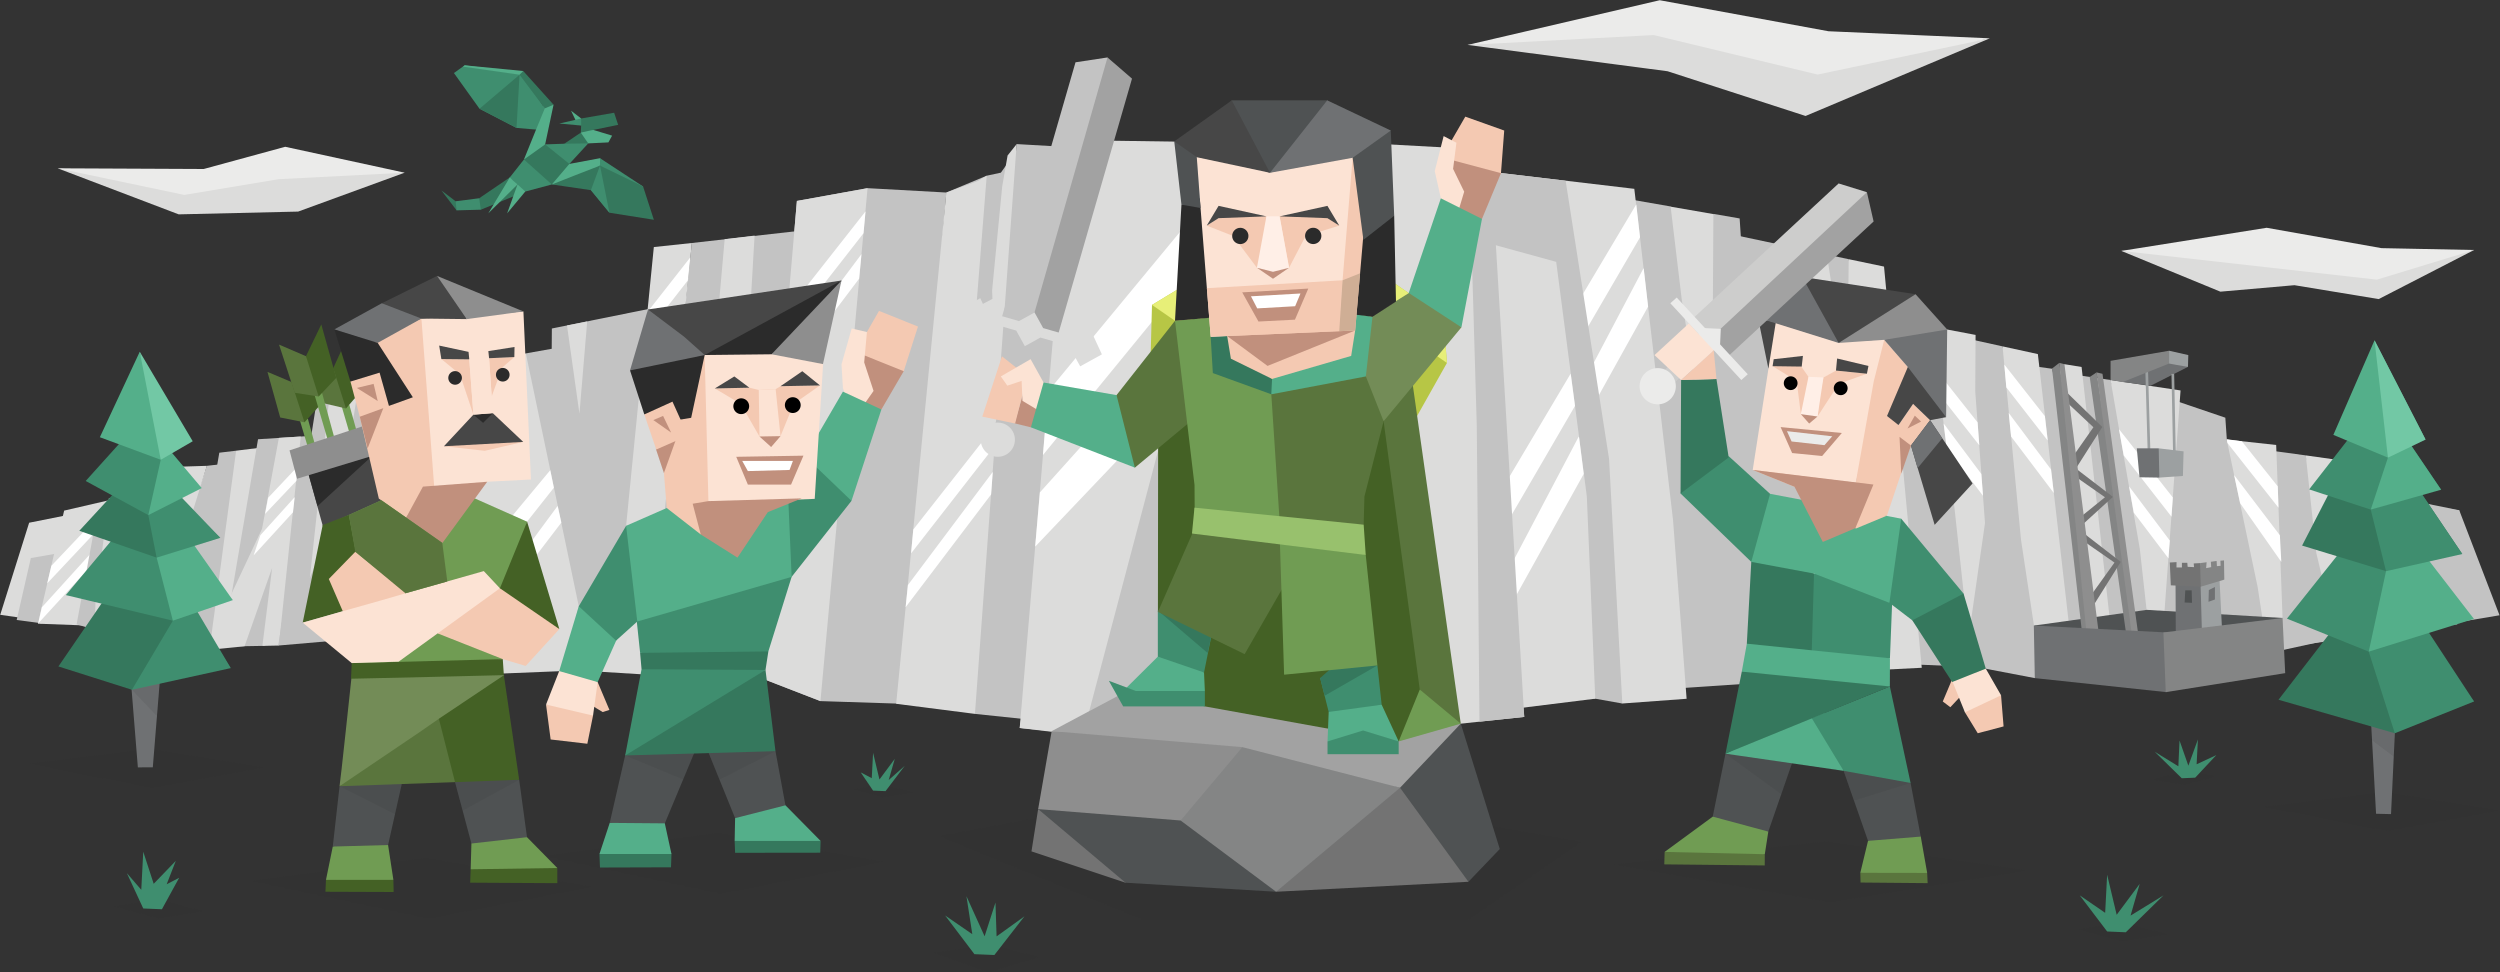 <svg xmlns="http://www.w3.org/2000/svg" viewBox="0 0 900 350"><rect x="0" y="0" width="900" height="350" fill="#333333" stroke="none"/><defs><style>.a{fill:#dcdcdb;}.b{fill:#ebebea;}.c,.t{fill:#2b2b2b;}.c{opacity:0.1;}.d{fill:#c3c3c3;}.e{fill:#fff;}.f{fill:#6f7173;}.g{fill:#9ca0a1;}.h{fill:#848585;}.i{fill:#4f5253;}.j{fill:#8e8e8e;}.k{fill:#737373;}.l{fill:#3f8e6f;}.m{fill:#35785d;}.n{fill:#54af8a;}.o{fill:#72c8a5;}.p{fill:#446125;}.q{fill:#709c53;}.r{fill:#5a753d;}.s{fill:#474747;}.u{fill:#738c57;}.v{fill:#fce3d4;}.w{fill:#f4c9b2;}.x{fill:#c1907d;}.y{fill:#ffefe7;}.z{fill:#cdcdcc;}.aa{fill:#a2a2a2;}.ab{fill:#b7c645;}.ac{fill:#e7ef78;}.ad{fill:#98c16d;}.ae{fill:#cfae95;}</style></defs><title>diplomats_Protagonist_ENFJ_introduction</title><polygon class="a" points="817.67 89 763.67 90.33 799.33 105 826 102.67 856.33 107.67 890.67 90 850.67 97 817.67 89"/><polygon class="a" points="112.33 58.84 72.67 65.17 20.75 60.59 64.33 77.17 107.33 76.17 145.67 62.17 112.33 58.84"/><polygon class="a" points="599.67 5.91 528.33 16.17 600.33 25.65 650 41.75 716.33 13.8 654.33 23.28 599.67 5.91"/><polygon class="b" points="528.33 16.17 597.5 0.08 658.25 11.25 716.33 13.8 654.33 26.84 595.33 12.62 528.33 16.17"/><polygon class="b" points="20.75 60.59 73.33 60.84 102.67 52.84 145.67 62.17 100.33 64.5 66.33 70.17 20.75 60.59"/><polygon class="b" points="763.67 90.33 816 82 857.33 89.33 890.67 90 855.67 100.67 763.67 90.33"/><polygon class="c" points="815.2 290.43 858.46 285.13 899.67 291.79 859.32 299.15 815.2 290.43"/><polygon class="c" points="10.56 274.91 53.81 269.61 95.02 276.28 54.67 283.63 10.56 274.91"/><polygon class="c" points="90.49 317.11 153.19 308.85 212.92 319.24 154.43 330.69 90.49 317.11"/><polygon class="c" points="195.64 308.13 258.34 299.87 318.07 310.26 259.58 321.72 195.64 308.13"/><polygon class="c" points="581.07 311.21 657.35 302.95 730 313.34 658.85 324.79 581.07 311.21"/><polygon class="c" points="338.16 301.03 444.17 281.19 569.33 303.08 528.63 331.12 411.34 331.12 338.16 301.03"/><polygon class="a" points="0.08 221.33 10.49 188.18 25.64 185.15 18.97 224.05 0.08 221.33"/><polygon class="d" points="6.01 223.19 11.1 200.9 20.06 199.33 15.1 224.41 6.01 223.19"/><polygon class="a" points="23.09 183.82 13.64 224.53 33.27 225.26 39.33 180.06 23.09 183.82"/><path class="e" d="M18.49,203.69,17,210l21.32-22.66.73-5.33ZM15.1,218.47l-1.34,5.94L36.91,199.2l.72-5.45L15.22,218.47Z"/><polygon class="d" points="50.96 178.36 34.8 185.74 27.58 224.77 36.54 227.44 51.33 225.86 50.96 178.36"/><polygon class="a" points="50.96 178.36 39.21 179.34 34.36 216.9 34.12 226.71 36.54 227.44 51.33 225.86 50.96 178.36"/><path class="e" d="M35.21,210.48l-.73,5.57,16.6-17.57v-4.61L35.21,210.6Zm-1,12.35-.12,3.88.36.12,16.6-18.05v-4.49L34.24,223Z"/><polygon class="d" points="49.51 174.25 44.66 227.92 58.6 227.92 64.65 170.49 49.51 174.25"/><polygon class="a" points="58.11 172.06 54.23 173.03 52.9 187.21 58.11 172.06"/><polygon class="a" points="49.87 190.48 46.84 228.77 60.41 229.62 68.65 227.56 68.29 189.39 49.87 190.48"/><polygon class="d" points="60.41 178.73 55.08 229.62 65.26 230.1 80.89 229.01 85.25 175.7 60.41 178.73"/><polygon class="d" points="74.47 167.7 53.39 228.7 76.65 231.44 104.64 230.59 108.03 163.82 74.47 167.7"/><polygon class="a" points="74.47 167.7 62.38 168.08 65.86 195.45 74.47 167.7"/><polygon class="d" points="78.95 162.97 67.32 230.95 91.07 231.44 85.01 162.25 78.95 162.97"/><path class="a" d="M75.8,231.07l9.07,1.22c1.94-10.66,6.32-37.81,10.93-60l1-11.5L85,162.25Z"/><polygon class="d" points="92.89 158.13 80.17 232.77 94.46 232.52 112.88 229.01 115.3 156.68 92.89 158.13"/><polygon class="a" points="73.78 234.09 88.04 232.65 97.97 204.41 94.46 232.52 100.16 232.4 100.4 232.28 108.28 157.16 100.4 157.64 94.34 190.36 73.78 234.09"/><path class="e" d="M105.49,184.3l.6-5.33L93.74,192.66l-2.43,7.27,14.18-15.51ZM106.7,173l.48-5.09L96.52,179.21,95.43,185l11.27-11.88Z"/><polygon class="d" points="113.97 144.68 100.16 232.4 130.81 229.74 139.78 229.01 147.29 141.28 113.97 144.68"/><polygon class="a" points="128.39 143.23 118.45 144.19 111.55 208.05 122.21 182.12 128.39 143.23"/><polygon class="d" points="129.12 153.04 152.99 151.71 148.02 229.74 121.24 231.07 129.12 153.04"/><path class="a" d="M132.63,152.8l7.39-.37-5.7,36.72-6,20.35,4.36-56.58Zm-2.54,77.79-4.85.24,5.09-17.09Z"/><polygon class="d" points="147.29 133.65 140.14 166.37 136.63 230.71 167.65 237.37 182.31 128.68 147.29 133.65"/><path class="a" d="M147.29,133.65l-7.15,32.72-3.51,64.34,8.36,1.81L157.84,132.2l-10.55,1.58Zm1.82,99.73,3,.6,4.48-52.1L149,233.26Z"/><path class="e" d="M141.11,162.13l-1,4.24-.12,1.45,15.27-16.23.72-5.22-15,15.76Zm-1.33,11.75-.24,4.85L154,163l.72-5.58-14.9,16.36Z"/><polygon class="d" points="160.13 236.04 165.47 160.31 184.96 127.99 200.35 125.26 195.76 239.07 176.86 241.73 160.13 236.04"/><path class="e" d="M164,180.3l.61-8.12,19.26-25.81-1.33,9.33Z"/><polygon class="d" points="197.78 238.7 198.67 118.26 236.47 110.63 231.87 241.13 208.97 239.07 197.78 238.7"/><polygon class="a" points="208.6 148.92 211.39 115.72 204.12 117.17 208.6 148.92"/><polygon class="a" points="177.07 242.62 159.5 144.17 189.33 127.33 208.36 218.25 202.47 241.59 177.07 242.62"/><path class="e" d="M182.73,213.49l1.58-9.09,16.44-22.27,1.33,6Zm7-25.68-6.8-.31,15.16-18.24,1.3,6.32Z"/><polygon class="d" points="249.07 87.48 232.66 238.96 255.74 244.04 299.96 113.3 295 82.28 249.07 87.48"/><polygon class="a" points="235.38 88.94 225.4 189.29 214.03 241.7 239.99 243.31 243.99 212.53 251.5 122.14 245.08 176.91 236.84 208.29 249.07 87.48 235.38 88.94"/><path class="e" d="M233.08,112.33l-.85,8.36,15.39-19.75.85-8.24Zm-1.82,18-.84,8.48,15.39-19.29,1-9.91Z"/><polygon class="d" points="257.56 107 291.48 103.36 278.27 243.79 246.89 244.04 257.56 107"/><polygon class="a" points="260.88 86.1 271.65 84.82 262.4 243.92 246.89 244.04 260.88 86.1"/><path class="e" d="M269.91,129.05l-.48,8-15.75,20.12.6-8.36,15.63-19.87Zm-1.21,17.69-.48,7.87-16,21.21.6-7.88,16-21.2Z"/><polygon class="d" points="286.88 72.34 272.22 243.43 295.36 252.4 325.41 253.37 340.68 69.31 312.32 67.74 286.88 72.34"/><polygon class="a" points="286.88 72.34 272.22 243.43 295.36 252.4 312.32 67.74 286.88 72.34"/><path class="e" d="M283.48,111.84l-.72,8.12,28.11-36,.73-7.87ZM282,129.05l-.72,8.36,28-37.08.85-8.85Z"/><polygon class="d" points="340.68 69.31 350.98 257 396.05 261.73 407.81 54.29 366 51.87 365.76 54.53 360.31 62.16 355.22 63.25 340.68 69.31"/><polygon class="a" points="340.68 69.31 322.62 253.37 350.98 257 350.98 257 366 51.87 362.73 55.98 360.79 67.13 357.16 104.57 357.28 107.6 351.46 110.63 355.22 63.25 351.95 65.19 340.68 69.31"/><path class="e" d="M328.8,190.48,328,199.2,357.76,161l.85-8.36L328.8,190.6Zm-1.94,20.12-.84,8L356.8,178l.6-8.12Z"/><polygon class="d" points="899.83 221.5 885.33 183.7 872.12 182.36 880.24 224.77 899.83 221.5"/><polygon class="d" points="863.89 179.34 885.33 183.7 884.61 224.77 867.4 225.74 863.89 179.34"/><polygon class="d" points="841.71 170.49 862.79 172.55 867.16 189.39 869.95 225.86 852.13 227.68 846.92 227.68 841.71 170.49"/><polygon class="a" points="852.25 171.46 862.79 172.55 867.16 189.39 867.4 192.05 865.7 202.6 857.83 218.35 855.28 192.3 852.25 171.46"/><path class="e" d="M852.25,171.46l6.18.6,6.31,8,2.42,9.33.12,1.33-15-19.26Zm14.06,27.26-.61,3.88-.72,1.45-9.82-13L853.83,182l12.48,16.6Z"/><polygon class="d" points="829.84 167.22 844.38 169.03 851.16 228.04 844.38 229.38 827.29 229.62 829.84 167.22"/><polygon class="d" points="811.42 161.4 830.08 163.94 846.8 229.74 826.08 232.4 816.39 232.77 811.42 161.4"/><polygon class="a" points="830.08 163.94 841.92 165.61 846.8 229.74 841.35 230.47 841.35 230.47 833.84 198.96 830.08 163.94"/><polygon class="d" points="797 157.64 801.61 158.25 837.94 230.5 816.39 235.19 800.15 234.59 797 157.64"/><polygon class="a" points="801.61 158.25 819.42 160.19 821.72 222.47 816.39 235.19 812.75 211.32 801.61 158.25"/><path class="e" d="M801.57,158.11l5.49.75L820,175.1l.26,7.69-18.4-23.33-.24-1.21Zm19.7,44.17-14.82-21.13L804.27,171l16.49,21.7Z"/><polygon class="d" points="777.87 142.47 801.12 150.37 806.94 235.43 772.18 235.77 777.87 142.47"/><polygon class="d" points="744.9 134.62 759.8 136.8 790.7 237.25 782.34 240.52 750.95 237.62 744.9 134.62"/><polygon class="a" points="759.8 136.8 785 140.56 778.7 227.29 773.86 229.38 770.34 197.63 759.8 136.8"/><path class="e" d="M782.22,179.09l-.49,6.91-17.2-22.06-1.7-9.45Zm-1.09,15.51-.49,6.42-12.48-16.48-1.69-9.45Z"/><polygon class="d" points="732.9 131.96 738.78 132.75 761.5 239.43 740.41 238.1 732.9 131.96"/><path class="a" d="M743.2,131.11l6.17,1,12,107.33s-6.06-8.24-6.06-.36l-4.61-.24.61-28.72L743.81,173l-2.79-40h0Z"/><polygon class="d" points="704.91 121.17 720.91 124.69 746.47 239.07 732.53 244.12 708.55 239.54 704.91 121.17"/><polygon class="a" points="720.91 124.69 733.63 127.47 746.47 239.07 734.72 241.73 727.57 194.36 720.91 124.69"/><path class="e" d="M736.17,150l1,8.6-14.9-19.14-.73-8.24,14.66,18.66Zm2.19,19,1,8.48-15.38-20.35-.85-8.48,15.14,20.23Z"/><polygon class="d" points="676.92 114.02 710.99 122.84 723.09 240.64 686.13 239.07 676.92 114.02"/><polygon class="a" points="695.22 117.54 711.21 120.57 711.09 140.92 714.6 188.3 708.67 229.62 703.58 182.6 695.22 117.54"/><path class="e" d="M711.94,152.07l.61,8.24-14.18-18.06-1.09-8.72Zm1.33,18.42.61,8-13.09-17.2-1.09-8.85,13.57,18.18Z"/><polygon class="d" points="619.73 83.61 665.53 93.31 688.16 226.14 650.51 242.47 619.73 83.61"/><polygon class="a" points="649.05 89.79 657.66 91.61 665.04 139.23 665.53 93.31 678.25 95.97 691.83 240.4 657.78 242.1 653.29 176.18 649.05 89.79"/><polygon class="d" points="651.6 144.07 674.38 145.04 680.07 241.73 659.35 243.43 651.6 144.07"/><path class="d" d="M616.58,104l36,4.72,11.75,134.74-15,1.7L630,242.83S616.1,104.45,616.46,104.09Z"/><polygon class="a" points="645.01 116.49 652.57 108.69 664.44 243.43 653.54 243.58 645.42 128.93 645.01 116.49"/><path class="e" d="M659,181l.72,8.12L647,172.79l-.24-7.39Zm1.57,17.45.73,8.36L647.6,188.66l-.24-7.87Z"/><polygon class="d" points="583.75 71.25 601.45 74.33 612.63 83.54 616.83 77 626.27 78.64 633.67 191.09 634.75 245.73 595.13 248.4 583.75 71.25"/><polygon class="a" points="601.43 74.4 616.82 77.07 616.52 129.36 617.55 183.39 605.43 107.84 601.43 74.4"/><polygon class="a" points="525.95 60.59 588.35 67.98 602.28 187.09 607.18 251.56 584.03 253.26 552.23 231.61 525.95 60.59"/><path class="e" d="M589.07,73.67l1.34,11.76-29.69,51-2.54-11L589,73.67Zm2.67,23,1.58,13.7L561.81,167.1l-2.54-9,32.35-61.44Z"/><polygon class="d" points="525.95 60.59 563.63 65.07 579.26 165.16 584.03 253.26 574.29 251.53 537.33 246.09 525.95 60.59"/><polygon class="a" points="516.62 82.28 560.23 94.27 571.26 178.73 574.29 251.53 507.77 259.79 516.62 82.28"/><path class="e" d="M565.44,134.5,567,146.13l-28.11,48.35-2.54-11Zm3,22.78,1.7,13.33-30.29,54.53-2.55-9,31-58.89Z"/><polygon class="a" points="482.2 51.01 528.73 53.56 530.43 64.34 548.73 258.09 492.74 264.03 448.88 267.79 482.2 51.01"/><polygon class="d" points="528.73 53.56 536.61 56.59 548.73 258.09 532.61 259.79 531.64 153.4 528.73 53.56"/><polygon class="d" points="367.09 262.09 394.76 87.64 438.87 51.22 482.2 51.01 479.18 265.24 444.16 269.48 367.09 262.09"/><polygon class="a" points="367.09 262.09 382.12 85.91 399.93 50.65 438.87 51.22 444.16 269.48 427.43 267.79 419.92 250.09 417.32 160.74 389.8 264.78 367.09 262.09"/><path class="e" d="M372.67,196.66l1.69-19.39,65.79-73.21.64,21.15-68.12,71.57Zm2.78-32.84,1.94-23L439.25,66l.52,19.23Z"/><polygon class="f" points="774.22 138.86 787.67 132.08 784.76 129.41 773.86 129.29 762.83 135.23 764.16 137.53 774.22 138.86"/><polygon class="g" points="787.79 127.83 780.88 126.26 779.31 128.93 780.88 130.87 783.43 131.35 787.67 132.08 787.79 127.83"/><polygon class="g" points="773.25 131.71 774.22 165.64 773.25 165.76 772.28 131.71 773.25 131.71"/><polygon class="g" points="782.7 134.62 783.31 165.04 782.34 165.04 781.73 134.62 782.7 134.62"/><polygon class="f" points="769.25 161.4 770.22 171.82 777.37 171.94 780.04 167.22 777.13 161.4 769.25 161.4"/><polygon class="g" points="786.09 162.49 777.13 161.4 777.37 171.94 785.85 171.34 786.09 162.49"/><polygon class="h" points="759.8 136.8 759.8 129.9 780.88 126.26 780.88 128.44 780.88 130.87 764.16 137.53 759.8 136.8"/><polygon class="i" points="808.96 232.29 821.72 222.47 772.8 219.55 732.18 225.21 783.06 244.18 808.96 232.29"/><polygon class="h" points="752.29 135.71 754.76 134.06 769.86 232.16 765.98 232.16 752.29 135.71"/><polygon class="j" points="754.76 134.06 756.9 134.57 770.15 231.18 767.84 231.18 754.76 134.06"/><polygon class="k" points="743.2 140.44 756.83 153.72 747.32 168.67 760.65 178.88 748.05 190.36 763.48 202.28 751.8 220.9 751.68 215.81 761.21 202.53 747.56 193.03 747.2 187.57 757.79 179.01 745.26 170.25 745.26 165.76 753.63 153.81 742.35 143.23 743.2 140.44"/><polygon class="f" points="783.19 208.9 783.31 233.26 792.88 234.22 794.94 222.1 792.28 208.53 783.19 208.9"/><polygon class="g" points="798.94 206.84 800.15 230.95 792.88 234.22 792.15 208.41 798.94 206.84"/><polygon class="i" points="786.7 212.53 789 212.53 789.12 217.02 786.46 216.9 786.7 212.53"/><polygon class="k" points="781.13 202.5 781.49 210.72 792.28 211.2 793.73 207.57 792.03 202.72 789.73 202.84 789.85 204.17 787.55 204.05 787.43 202.6 785.49 202.6 785.49 204.29 783.53 204.29 783.55 202.36 781.13 202.5"/><polygon class="h" points="800.64 201.75 799.34 201.86 799.42 203.69 798.09 203.81 797.98 201.94 795.91 202.24 796.03 204.17 794.21 204.53 794.38 202.41 792.03 202.72 792.28 211.2 800.75 208.66 800.64 201.75"/><polygon class="h" points="749.62 228.53 738.72 132.68 741.34 130.64 755.36 229.73 749.62 228.53"/><polyline class="j" points="741.34 130.64 743.2 131.11 755.78 229.73 751.42 230.5"/><polygon class="f" points="795.18 212.41 795.06 216.65 797.37 215.81 797.37 211.32 795.18 212.41"/><polygon class="f" points="732.18 225.21 779.79 227.68 779.91 249.17 732.53 244.12 732.18 225.21"/><polygon class="h" points="821.72 222.47 778.83 227.68 779.67 249.17 822.67 242.33 821.72 222.47"/><polygon class="c" points="307.36 284.14 317.74 282.43 328.79 285.29 317.83 287 307.36 284.14"/><polygon class="l" points="314.31 284.62 309.86 278.06 313.83 280.14 314.31 271 316.6 280.62 322.12 273.19 319.93 280.81 325.69 275.72 318.79 284.81 314.31 284.62"/><polygon class="c" points="336.33 343.04 356.3 339.98 374.05 344.57 355.79 350 336.33 343.04"/><polygon class="l" points="350.79 343.5 340.24 329.57 350.03 336.31 347.92 322.64 354.46 337.07 358.37 324.92 358.77 337.1 368.81 329.87 357.98 343.8 350.79 343.5"/><polygon class="c" points="797.77 279.45 786.57 277.6 774.66 280.68 786.47 282.53 797.77 279.45"/><polygon class="l" points="790.27 279.96 797.88 271.83 790.78 275.14 791.25 266.21 787.81 275.65 784.63 266.58 784.21 275.86 775.69 270.62 785.44 280.17 790.27 279.96"/><polygon class="c" points="748.14 334.62 763.71 332.05 780.29 336.33 763.86 338.9 748.14 334.62"/><polygon class="l" points="758.57 335.33 748.71 322.33 757.86 328.62 758.57 314.9 762 329.33 770.29 318.19 767 329.62 778.86 322.33 765.29 335.62 758.57 335.33"/><polygon class="c" points="41.14 326.33 56.71 323.76 73.29 328.05 56.86 330.62 41.14 326.33"/><polygon class="l" points="51.57 327.05 45.67 314.33 50.86 320.33 51.57 306.62 55.33 318.17 63.29 309.9 60 318.33 64.5 316 58.29 327.33 51.57 327.05"/><polygon class="m" points="158.93 68.58 164.02 72.46 165.96 74.4 164.38 75.73 158.93 68.58"/><polygon class="l" points="172.5 71.37 164.02 72.46 164.38 75.73 173.1 75.49 174.92 73.19 172.5 71.37"/><polygon class="m" points="183.53 63.86 172.5 71.37 173.1 75.49 189.1 68.95 183.53 63.86"/><polygon class="l" points="188.61 57.43 183.53 63.86 183.77 66.52 186.31 66.4 187.04 69.79 189.1 68.95 198.67 66.4 197.58 59.62 188.61 57.43"/><polygon class="m" points="196.25 51.98 192.49 52.71 188.61 57.43 198.67 66.4 204.49 63.01 204.97 59.01 203.76 54.04 196.25 51.98"/><polygon class="l" points="211.76 51.62 208.49 49.8 203.15 51.74 196.25 51.98 204.97 59.01 211.76 51.62"/><polygon class="m" points="209.09 47.74 203.15 51.74 211.76 51.62 212.6 48.83 209.09 47.74"/><polygon class="m" points="209.21 42.65 207.39 43.74 209.21 45.2 209.09 47.74 212 48.83 213.58 46.77 222.54 44.95 221.09 40.59 209.21 42.65"/><polygon class="l" points="201.34 44.47 207.15 43.14 207.64 42.05 209.21 42.65 209.21 45.2 201.34 44.47"/><polygon class="n" points="205.58 39.86 209.21 42.65 208.12 42.9 207.15 43.14 205.58 39.86"/><polygon class="n" points="213.58 46.77 220.36 48.83 219.03 51.26 211.76 51.62 209.09 47.74 211.76 47.14 213.58 46.77"/><polygon class="n" points="199.28 37.69 196.25 51.98 188.61 57.43 192.98 46.65 192.49 42.05 196.13 37.56 199.28 37.69"/><polygon class="l" points="172.62 39.14 163.41 26.29 167.29 23.51 187.77 26.29 196.13 39.02 192.98 46.65 185.95 46.05 172.62 39.14"/><polygon class="m" points="188.37 25.57 199.28 37.69 196.13 39.02 187.04 26.9 186.92 25.93 188.37 25.57"/><polygon class="n" points="188.37 25.57 187.04 26.9 166.68 23.99 167.29 23.51 188.37 25.57"/><polygon class="m" points="185.95 46.05 172.62 39.14 187.04 26.9 185.95 46.05"/><polygon class="n" points="216 56.95 204.97 59.01 198.67 66.4 209.58 65.55 216 59.62 216.97 58.77 216 56.95"/><polygon class="l" points="231.51 67.13 216 56.95 216 59.62 222.54 67.86 229.81 67.74 230.78 67.98 231.51 67.13"/><polygon class="m" points="198.67 66.4 212.73 68.46 219.39 76.58 235.39 79.12 231.51 67.13 216 59.62 207.27 63.01 198.67 66.4"/><polygon class="l" points="212.73 68.46 219.39 76.58 216 59.62 212.73 68.46"/><polygon class="n" points="182.56 76.82 189.1 68.95 186.31 66.4 182.56 76.82"/><polygon class="n" points="175.77 76.82 186.31 66.4 184.74 65.07 183.53 63.86 175.77 76.82"/><polygon class="f" points="852.74 244.4 863.08 244.09 860.77 293.08 855.38 292.95 852.74 244.4"/><polygon class="c" points="852.74 244.4 862.14 263.97 861.75 272.39 853.89 266.49 852.74 244.4"/><polygon class="m" points="820.26 251.91 862.14 263.97 873.1 248.76 890.66 252.52 860.68 221.69 849.23 214.34 820.26 251.91"/><polygon class="l" points="862.14 263.97 890.66 252.52 866.84 216.22 852.74 234.59 862.14 263.97"/><polygon class="l" points="823.3 222.71 852.74 234.59 865.95 218.47 882.91 220.15 858.12 196.22 847 192.97 823.3 222.71"/><polygon class="n" points="852.74 234.59 890.61 222.8 871.28 197.75 858.97 205.62 852.74 234.59"/><polygon class="m" points="842.92 168.91 828.75 196.41 858.97 205.62 868.37 191.21 886.42 199.45 867.04 170.73 842.92 168.91"/><polygon class="l" points="858.97 205.62 886.42 199.45 871.4 177.15 853.47 183.46 858.97 205.62"/><polygon class="l" points="846.68 156.43 831.29 176.18 853.47 183.46 865.22 172.79 878.79 176.3 864.25 154.74 846.68 156.43"/><polygon class="n" points="853.47 183.46 878.79 176.3 867.52 159.7 864 160.06 859.66 164.75 853.47 183.46"/><polygon class="n" points="854.83 122.5 840.01 156.56 859.66 164.75 866.19 154.49 873.21 158.25 854.83 122.5"/><polygon class="o" points="859.66 164.75 873.21 158.25 854.83 122.5 859.66 164.75"/><polygon class="f" points="46.21 233.83 58.35 234.94 55.01 276.23 49.63 276.26 46.21 233.83"/><polygon class="c" points="49.63 233.38 58.35 232.81 56.5 257.81 47.49 248.32 49.63 233.38"/><polygon class="m" points="21.03 239.92 47.49 248.32 72.41 231.8 83.07 240.52 61.6 207.67 43.64 206.9 21.03 239.92"/><polygon class="l" points="47.49 248.32 83.07 240.52 66.13 211.86 62.23 223.44 47.49 248.32"/><polygon class="l" points="23.7 214.23 62.23 223.44 72.17 209.62 83.8 216.05 54.67 189.97 46.98 186.38 23.7 214.23"/><polygon class="n" points="62.23 223.44 83.8 216.05 65.44 189.97 54.48 193.27 62.23 223.44"/><polygon class="m" points="48.26 169.71 28.55 191.09 56.38 200.75 65.26 186.12 79.31 193.63 55.95 171.76 48.26 169.71"/><polygon class="l" points="56.38 200.75 79.31 193.63 60.57 174.07 53.39 185.44 56.38 200.75"/><polygon class="l" points="45.95 156.38 30.85 173.15 53.39 185.44 65.14 169.64 60.06 165.61 54.41 154.07 45.95 156.38"/><polygon class="n" points="53.39 185.44 72.63 175.71 60.83 161.76 59.57 159.1 57.87 165.52 53.39 185.44"/><polygon class="n" points="50.31 126.63 35.95 157.4 57.87 165.52 61.14 156.43 57.66 151.25 50.31 126.63"/><polygon class="o" points="57.87 165.52 69.38 158.85 50.31 126.63 57.87 165.52"/><polygon class="p" points="178.72 306.94 169.44 312.94 169.26 317.76 200.63 317.94 200.63 312.48 178.72 306.94"/><polygon class="p" points="123.98 313.39 117.35 316.76 117.16 321.03 141.71 321.12 141.62 316.76 123.98 313.39"/><polygon class="q" points="175.99 295.21 189.72 301.39 200.63 312.48 169.44 312.94 169.71 303.67 175.99 295.21"/><polygon class="q" points="135.89 298.21 139.71 304.21 141.62 316.76 117.35 316.76 119.8 304.76 135.89 298.21"/><polygon class="i" points="139.71 304.21 144.62 282.3 134.17 280.75 122.24 283.04 119.8 304.76 139.71 304.21"/><polygon class="c" points="142.26 293.12 144.62 282.3 134.17 280.75 122.24 283.04 142.26 293.12"/><polygon class="i" points="169.71 303.67 163.81 281.57 167.62 275.53 186.9 280.71 189.72 301.39 169.71 303.67"/><polygon class="c" points="166.53 291.85 163.81 281.57 167.62 275.53 186.9 280.71 166.53 291.85"/><polygon class="q" points="116.74 180.83 108 151.5 110.82 150.69 118.89 180.16 116.74 180.83"/><polygon class="r" points="96.29 133.88 100.87 150.29 109.61 152.04 110.02 144.1 104.9 137.51 96.29 133.88"/><polygon class="p" points="109.34 127.96 104.9 137.51 109.61 152.04 115.93 145.04 109.34 127.96"/><polygon class="q" points="131.67 175.85 123.07 146.52 125.75 145.72 133.96 175.18 131.67 175.85"/><polygon class="r" points="111.36 128.77 115.93 145.04 124.55 147.06 124.95 139.26 119.97 132.53 111.36 128.77"/><polygon class="p" points="124.41 122.84 119.97 132.53 124.55 147.06 129.52 141.28 124.41 122.84"/><polygon class="q" points="121.85 171.55 113.25 142.22 115.93 141.41 124.01 170.88 121.85 171.55"/><polygon class="r" points="100.46 124.06 106.11 141.41 114.72 142.75 115.53 134.69 110.15 128.23 100.46 124.06"/><polygon class="p" points="115.67 116.79 110.15 128.23 114.72 142.75 121.05 136.03 115.67 116.79"/><polygon class="s" points="110.28 167.91 122.12 210.7 143.92 203.16 133.02 160.38 110.28 167.91"/><polygon class="t" points="110.28 167.91 114.32 182.18 114.32 182.18 133.96 164.15 117.14 165.63 110.28 167.91"/><polygon class="j" points="104.23 162.13 106.92 172.35 137.46 163.07 134.5 152.17 104.23 162.13"/><polygon class="q" points="117.99 188.84 137.32 180.08 170.95 179.44 189.76 187.81 181 237.29 156 241.41 126.62 238.71 117.99 188.84"/><polygon class="p" points="126.36 244.38 126.62 238.71 181 237.29 181.39 243.09 154.71 248.12 126.36 244.38"/><path class="u" d="M122.24,283c.26-1,4.25-38.66,4.25-38.66l28.48-.64,26.55-.65-16,26.93Z"/><polygon class="p" points="186.9 280.71 181.39 243.09 157.99 258.75 155.62 271.96 163.81 281.57 186.9 280.71"/><polygon class="r" points="122.24 283.04 163.81 281.57 157.99 258.75 150.85 263.71 122.24 283.04"/><polygon class="p" points="116.17 189 108.97 224.15 131.65 217.71 125.59 185.36 116.17 189"/><polygon class="v" points="143.5 238.2 126.62 238.71 108.97 224.15 123.4 220.03 133.06 209.2 145.95 213.58 174.17 205.59 179.97 211.78 173.4 225.82 157.55 228.02 143.5 238.2"/><polygon class="w" points="118.37 208.43 127.91 198.64 138.87 210.1 136.67 216.29 123.4 220.03 118.37 208.43"/><polygon class="w" points="146.47 213.45 127.91 198.64 136.67 216.29 146.47 213.45"/><polygon class="w" points="157.55 228.02 181 237.29 189.25 239.74 191.05 222.6 179.97 211.78 157.55 228.02"/><polygon class="w" points="201.36 226.47 191.7 210.36 179.97 211.78 189.25 239.74 201.36 226.47"/><polygon class="p" points="189.76 187.81 201.36 226.47 179.97 211.78 189.76 187.81"/><polygon class="v" points="151.71 114.68 166.79 113.74 188.43 112.12 191.14 172.62 175.4 173.43 159.12 187.15 147.96 183.39 135.17 167.91 133.04 152.04 131.91 140.5 136.65 131.99 143.52 144.64 148.76 141.01 133.41 123.43 151.71 114.68"/><polygon class="w" points="151.71 114.68 156.29 174.91 146.2 186.35 136.38 179.49 129.52 150.02 126.16 137.37 131.91 128.69 146.74 141.14 134.49 122.89 151.71 114.68"/><polygon class="x" points="135.98 144.37 134.5 138.19 128.45 139.66 135.98 144.37"/><polygon class="x" points="129.52 150.02 138 146.93 132.34 161.46 129.52 150.02"/><polygon class="w" points="158.89 129.26 165.58 134.75 170.42 149.28 168.94 129.37 158.89 129.26"/><polygon class="w" points="176.07 128.96 177.01 142.68 180.78 132.32 185.16 128.54 176.07 128.96"/><polygon class="x" points="152.26 175.18 146.2 186.35 159.25 195.5 175.4 173.43 152.26 175.18"/><polygon class="s" points="175.8 126.4 185.23 124.91 185.16 128.54 176.07 128.96 175.8 126.4"/><polygon class="s" points="168.67 126.67 158.1 124.41 158.89 129.26 168.94 129.37 168.67 126.67"/><polygon class="s" points="157.35 99.34 137.44 109.17 144.98 114.41 151.71 114.68 168.02 114.88 167.31 110.38 157.35 99.34"/><polygon class="f" points="137.44 109.17 120.36 118.58 130.05 122.75 135.97 123.43 151.71 114.68 137.44 109.17"/><polygon class="t" points="120.36 118.58 126.16 137.37 136.65 134.15 140.02 146.12 148.63 143.02 135.97 123.43 120.36 118.58"/><polygon class="j" points="168.02 114.88 157.35 99.34 188.43 112.12 168.02 114.88"/><polygon class="r" points="145.95 213.58 161.03 209.33 159.22 195.41 137.32 180.08 125.59 185.36 127.91 198.64 145.95 213.58"/><path class="t" d="M166.23,135.52a2.45,2.45,0,1,1-2.93-1.86A2.45,2.45,0,0,1,166.23,135.52Z"/><path class="t" d="M183.39,134.38a2.45,2.45,0,1,1-2.94-1.86A2.46,2.46,0,0,1,183.39,134.38Z"/><polygon class="w" points="179.25 155.17 188.36 159.08 174.48 162.29 159.81 160.65 179.25 155.17"/><polygon class="s" points="173.55 150.11 170.42 149.28 159.81 160.65 188.36 159.08 177.41 148.74 173.55 150.11"/><polygon class="t" points="177.41 148.74 173.92 152.23 170.42 149.28 177.41 148.74"/><polygon class="v" points="176.07 128.96 168.94 129.37 170.42 149.28 177.41 148.74 176.07 128.96"/><polygon class="w" points="205.41 252.62 196.57 253.64 198.23 266.21 211.44 267.75 213.49 257.62 211.06 252.75 216.96 256.34 219.39 255.57 215.16 245.56 205.41 252.62"/><polygon class="v" points="204.9 237.49 201.31 241.59 196.57 253.64 213.49 257.62 215.16 245.56 204.9 237.49"/><polygon class="n" points="217.08 214.15 208.36 218.25 201.31 241.59 215.16 245.56 222.6 228.89 217.08 214.15"/><polygon class="l" points="244.97 193.82 225.4 189.29 208.36 218.25 221.76 230.63 229.42 223.74 244.97 193.82"/><polygon class="m" points="281.39 299.66 295.42 302.74 295.29 306.97 264.64 307.01 264.47 302.74 281.39 299.66"/><polygon class="n" points="274.9 283.59 282.76 289.91 295.42 302.74 264.47 302.74 264.64 294.53 274.9 283.59"/><polygon class="m" points="238.14 302.57 241.73 307.44 241.56 312.23 215.99 312.31 215.8 307.44 238.14 302.57"/><polygon class="n" points="237.62 290.94 239.33 296.41 241.73 307.44 215.8 307.44 219.5 296.24 237.62 290.94"/><polygon class="i" points="262.24 261.53 279.17 270.42 282.76 289.91 264.64 294.53 252.5 264.61 262.24 261.53"/><polygon class="c" points="262.24 261.53 279.17 270.42 259 280.68 252.5 264.61 262.24 261.53"/><polygon class="i" points="234.89 247 225.06 271.96 219.5 296.24 239.33 296.41 253.69 262.04 248.05 258.96 234.89 247"/><polygon class="c" points="234.89 247 225.06 271.96 246 280.64 253.69 262.04 248.05 258.96 234.89 247"/><polygon class="m" points="245.32 248.11 275.58 241.18 279.17 270.42 225.06 271.96 238.94 255.61 245.32 248.11"/><polygon class="l" points="256.26 227.68 275.58 241.18 225.06 271.96 230.96 240.93 256.26 227.68"/><polygon class="m" points="264.47 222.55 276.61 234.51 275.58 241.18 230.96 240.93 230.44 235.03 264.47 222.55"/><polygon class="w" points="321.11 136.17 325.34 133.63 330.47 117.56 316.45 111.92 312.09 119.53 307.65 126.53 321.11 136.17"/><polygon class="x" points="307.65 126.53 325.34 133.63 317.3 147.4 308.2 145.67 307.65 126.53"/><polygon class="v" points="307.3 150.99 303.45 139.71 302.94 131.16 306.61 118.25 312.09 119.53 311.11 130.47 314.48 140.73 307.3 150.99"/><polygon class="n" points="279.86 181.51 306.53 180.31 317.3 147.4 303.45 140.99 279.86 181.51"/><polygon class="l" points="271.65 217.16 284.99 207.67 306.53 180.31 283.45 158.17 265.24 185.1 271.65 217.16"/><polygon class="l" points="241.9 209.47 228.56 217.25 230.44 235.03 276.61 234.51 284.99 207.67 241.9 209.47"/><polygon class="n" points="247.03 175.7 240.02 182.88 225.4 189.29 229.42 223.74 284.99 207.67 283.7 177.92 267.55 179.97 247.03 175.7"/><polygon class="v" points="239.01 170.32 244.19 185.34 257.47 185.67 269.5 189.05 275.84 184.18 279.65 180.15 293.3 179.59 297.08 118.89 246.66 118.62 239.01 170.32"/><polygon class="w" points="257.33 139.84 266.66 145.39 273.42 157.15 280.99 157.01 285.72 145.39 295.19 138.76 280.99 139.03 279.23 140.11 273.15 140.38 269.77 139.57 257.33 139.84"/><polygon class="w" points="239.01 170.32 240.02 182.88 252.28 192.41 255.03 180.4 253.68 127.81 246.66 118.62 239.01 170.32"/><polygon class="x" points="276.41 184.37 288.62 179.41 255.03 180.4 249.36 181.34 252.28 192.41 265.49 200.75 276.41 184.37"/><polygon class="x" points="239.01 170.32 243.47 157.85 236.09 161.54 239.01 170.32"/><polygon class="t" points="277.75 127.54 295.46 118.08 302.94 100.98 245.03 120.11 226.81 133.34 231.95 149.19 242.92 151.37 248.82 150.41 253.68 127.81 277.75 127.54"/><polygon class="s" points="302.94 100.98 233.26 111.41 240.7 124.7 253.68 127.81 302.94 100.98"/><polygon class="w" points="242.09 144.59 231.95 149.19 236.25 161.83 247.61 156.83 242.09 144.59"/><polygon class="x" points="238.71 149.73 235.19 151.22 241.61 155.73 238.71 149.73"/><polygon class="j" points="296.27 131.07 302.94 100.98 277.75 127.54 296.27 131.07"/><polygon class="f" points="226.81 133.34 253.68 127.81 246.25 121.19 233.26 111.41 226.81 133.34"/><polygon class="s" points="257.33 139.84 264.36 135.52 269.77 139.57 257.33 139.84"/><polygon class="s" points="280.99 139.03 288.83 133.63 295.19 138.76 280.99 139.03"/><polygon class="v" points="273.15 140.38 279.23 140.11 280.99 157.01 273.42 157.15 273.15 140.38"/><polygon class="x" points="277.61 160.93 273.42 157.15 280.99 157.01 277.61 160.93"/><polygon class="x" points="265.04 164.45 289.24 164.04 284.78 174.45 269.23 174.45 265.04 164.45"/><polygon class="e" points="267.2 165.93 285.45 165.93 284.24 169.18 269.23 169.59 267.2 165.93"/><path d="M269.69,146.24a2.84,2.84,0,1,1-2.84-2.84A2.84,2.84,0,0,1,269.69,146.24Z"/><path d="M288.24,145.86A2.84,2.84,0,1,1,285.4,143,2.84,2.84,0,0,1,288.24,145.86Z"/><polygon class="r" points="616.84 305.27 599.27 306.69 599.14 311.17 635.3 311.56 635.33 307.52 616.84 305.27"/><polygon class="q" points="624.53 285.78 616.58 293.99 599.27 306.69 635.33 307.52 636.59 299.38 624.53 285.78"/><polygon class="r" points="681.98 310.32 693.78 314.25 693.95 317.93 669.8 317.71 669.71 314.21 681.98 310.32"/><polygon class="q" points="681.72 292.19 672.49 302.71 669.71 314.21 693.78 314.25 691.47 301.17 681.72 292.19"/><polygon class="w" points="715.61 248.77 720.38 250.3 721.29 261.51 711.99 263.97 707.38 256.44 707.14 249.23 702.12 254.6 699.4 252.53 702.66 244.8 715.61 248.77"/><polygon class="v" points="709.44 238.4 714.88 240.71 720.38 250.3 707.38 256.44 702.66 244.8 709.44 238.4"/><polygon class="v" points="661.91 123.46 646.1 114.18 639.38 115.51 636.62 123.84 636.74 132.11 630.98 169.17 648.01 172.92 668.05 173.8 676.81 138.74 678.32 122.34 664.42 120.96 661.91 123.46"/><polygon class="w" points="672.09 134.54 661.95 138.17 654.31 149.94 655.18 141.8 656.44 135.91 660.95 133.41 672.09 134.54"/><polygon class="w" points="648.49 132.01 651.05 135.66 651.68 139.8 648.3 149.09 646.8 137.16 638.13 131.82 644.67 131.12 648.49 132.01"/><polygon class="s" points="661.36 129.06 672.64 131.75 672.09 134.54 660.95 133.41 661.36 129.06"/><polygon class="s" points="648.62 131.97 649.05 128.12 638.53 129.32 638.13 131.82 648.62 131.97"/><polygon class="y" points="651.05 135.66 648.3 149.09 650.93 150.37 654.31 149.94 656.44 135.88 651.05 135.66"/><polygon class="w" points="678.32 122.34 686.83 132.11 684.7 139.99 679.32 149.76 681.82 150.39 683.45 153.01 686.33 150.76 688.71 145.38 691.46 149.51 694.84 151.26 690.08 155.52 687.95 160.4 686.7 163.53 677.19 191.95 652.27 184.44 652.02 177.68 630.98 169.17 668.05 173.8 674.56 137.24 678.32 122.34"/><polygon class="w" points="683.45 153.01 682.19 156.02 687.95 160.4 694.84 151.26 688.71 145.38 683.45 153.01"/><polygon class="s" points="636.62 132.73 632.89 114.4 635.62 115.2 639.29 116.04 636.62 132.73"/><polygon class="f" points="661.91 123.46 632.89 114.4 648.79 99.69 662.66 112.44 661.91 123.46"/><polygon class="j" points="661.91 123.46 663.54 110.19 689.6 105.92 700.99 118.61 689.46 122.97 678.32 122.34 661.91 123.46"/><polygon class="f" points="700.99 118.61 700.6 150.18 690 142.1 686.83 132.11 678.32 122.34 700.99 118.61"/><polygon class="s" points="686.83 132.11 679.32 149.76 683.45 153.01 688.71 145.38 694.84 151.26 700.6 150.18 686.83 132.11"/><polygon class="x" points="691.59 151.76 689.33 149.63 686.7 154.26 691.59 151.76"/><polygon class="x" points="687.95 160.4 683.83 157.27 684.45 170.54 687.95 160.4"/><polygon class="x" points="648.3 149.09 651.3 152.48 654.31 149.94 648.3 149.09"/><polygon class="w" points="674.38 175.09 677.28 193.03 652.93 184.79 674.38 175.09"/><polygon class="m" points="630.46 202.28 641.23 198.18 653.05 206.48 662.02 221.26 653.09 239.49 644.37 241.79 635.04 240.94 628.86 231.73 630.46 202.28"/><polygon class="l" points="681.52 208.05 680.38 236.99 651.88 246.27 653.05 206.48 681.52 208.05"/><polygon class="n" points="637.23 177.78 684.43 186.72 685.52 194 682.37 214.11 680.19 217.02 653.05 206.48 630.46 202.28 627.12 190.23 637.23 177.78"/><polygon class="l" points="706.88 213.7 684.43 186.72 680.19 217.02 688.42 223.31 700.47 226.91 706.88 213.7"/><polygon class="m" points="714.88 240.71 706.88 213.7 688.42 223.31 702.78 245.53 714.88 240.71"/><polygon class="i" points="691.47 301.17 687.81 281.86 677.63 273.87 663.7 277.5 672.49 302.71 691.47 301.17"/><polygon class="c" points="687.81 281.86 677.63 273.87 663.7 277.5 667.51 288.2 687.81 281.86"/><polygon class="i" points="616.58 293.99 621.17 271.32 631.64 259.72 645.89 272.53 636.59 299.38 616.58 293.99"/><polygon class="c" points="621.17 271.32 631.64 259.72 645.89 272.53 641.23 285.89 621.17 271.32"/><polygon class="w" points="668.09 190.29 656.42 176 679.18 185.68 668.09 190.29"/><polygon class="x" points="674.43 174.43 630.98 169.17 646.01 175.23 656.21 195.1 667.94 190.13 674.43 174.43"/><polygon class="n" points="627.04 241.79 628.86 231.73 680.38 236.99 680.35 247.13 652.97 254.76 627.04 241.79"/><polygon class="n" points="621.17 271.32 656 253.91 663.15 271.84 663.7 277.5 621.17 271.32"/><polygon class="l" points="680.35 247.13 687.81 281.86 663.7 277.5 652.2 258.5 680.35 247.13"/><polygon class="m" points="621.17 271.32 627.04 241.79 680.35 247.13 621.17 271.32"/><polygon class="x" points="641.02 153.75 663.06 155.88 655.97 164.16 645.17 163.1 641.02 153.75"/><polygon class="b" points="643.31 155.22 644.97 158.93 656.8 160.26 659.61 157.07 643.31 155.22"/><polygon class="s" points="689.6 105.92 648.79 99.69 661.91 123.46 689.6 105.92"/><polygon class="l" points="605 177.66 630.46 202.28 637.23 177.78 622.45 164.33 610.45 161.33 605 177.66"/><polygon class="m" points="605.2 136.81 605 177.66 622.33 164.67 617.92 136.44 605.2 136.81"/><polygon class="z" points="597.08 135.23 649.42 86.64 653.3 90.88 600.96 139.47 597.08 135.23"/><path class="b" d="M601.2,143.83a6.52,6.52,0,1,0-9.21-.36A6.53,6.53,0,0,0,601.2,143.83Z"/><polygon class="z" points="661.9 66.04 672.08 69.19 668.56 80.22 618.52 125.41 608.95 115.11 661.9 66.04"/><polygon class="aa" points="621.55 128.81 615.37 122.14 672.08 69.19 674.5 79.73 621.55 128.81"/><polygon class="b" points="629.19 134.74 603.62 107.12 601.32 109.17 626.88 136.81 629.19 134.74"/><polygon class="b" points="619.13 126.14 619.49 118.39 611.62 118.02 611.38 125.9 619.13 126.14"/><polygon class="v" points="595.62 127.84 607.98 116.45 616.95 126.14 605.2 136.81 595.62 127.84"/><polygon class="w" points="617.92 136.44 616.95 126.14 605.2 136.81 617.92 136.44"/><polygon class="s" points="710.12 174.05 694.84 151.26 687.95 160.4 696.47 188.95 710.12 174.05"/><polygon class="f" points="699.22 157.77 694.84 151.26 687.95 160.4 690.33 168.54 690.33 168.54 699.22 157.77"/><circle cx="644.64" cy="137.95" r="2.48"/><path d="M665.14,139.77a2.49,2.49,0,1,1-2.48-2.49A2.48,2.48,0,0,1,665.14,139.77Z"/><polygon class="k" points="407.58 306.41 405.19 317.78 371.33 306.5 373.73 291.28 407.58 306.41"/><polygon class="i" points="388.09 280.51 373.73 291.28 405.19 317.78 459.39 321.03 459.39 282.56 388.09 280.51"/><polygon class="i" points="488.11 288.72 528.63 317.44 539.92 305.64 525.88 260.52 488.11 288.72"/><polygon class="k" points="475.8 294.36 459.39 321.03 528.63 317.44 504.01 283.59 475.8 294.36"/><polygon class="h" points="428.1 257.43 425.02 295.38 459.39 321.03 504.01 283.59 428.1 257.43"/><polygon class="j" points="431.18 263.58 378.6 263.2 373.73 291.28 425.02 295.38 447.25 268.97 431.18 263.58"/><polygon class="aa" points="445.54 241.27 402.96 250.25 378.6 263.2 447.25 268.97 504.01 283.59 525.88 260.52 445.54 241.27"/><polygon class="w" points="535.72 66.4 540.35 62.34 541.52 46.99 527.51 41.99 520.11 54.79 527.31 67.2 535.72 66.4"/><polygon class="x" points="520.31 56.99 540.35 62.34 533.51 78.81 521.31 80.01 520.31 56.99"/><polygon class="v" points="519.91 89.01 518.71 71.4 516.51 61.6 519.71 48.99 524.31 51.39 523.11 60.8 527.11 69 520.91 89.61 519.91 89.01"/><polygon class="ab" points="499.34 100.15 519.59 114.09 520.9 130.66 507.05 155.26 413.95 138.34 414.72 109.78 424.82 103.66 499.34 100.15"/><polygon class="ac" points="424.82 103.66 499.34 100.15 519.59 114.09 520.9 130.66 509.27 122.65 423 115.48 414.72 109.78 424.82 103.66"/><polygon class="p" points="424.76 238.59 416.85 220.28 416.95 138.34 432.56 140.44 457.67 141.94 502.7 140.04 518.7 253.69 503.52 266.91 433.75 254.3 407.65 248.5 424.76 238.59"/><polygon class="r" points="498.1 151.65 507.5 130.83 525.88 260.52 516.29 257.57 511.12 248.23 498.1 151.65"/><polygon class="q" points="503.52 266.91 525.88 260.52 511.12 248.23 503.52 266.91"/><polygon class="p" points="447.67 224.28 448.07 235.49 462.28 242.89 474.68 212.88 453.57 204.27 447.67 224.28"/><polygon class="x" points="376.73 149.8 371.12 153.84 362.87 151.83 365.76 137.24 376.73 149.8"/><rect class="d" x="310.37" y="89.5" width="135.51" height="6.6" transform="matrix(0.28, -0.96, 0.96, 0.28, 184.05, 430.33)"/><path class="a" d="M365.12,160a6.15,6.15,0,1,0-7.61,4.2A6.15,6.15,0,0,0,365.12,160Z"/><polygon class="d" points="387.18 22.43 398.7 20.68 401.94 32.51 373.86 119.47 360.3 115.47 387.18 22.43"/><polygon class="aa" points="380.65 121.35 370.71 118.48 398.7 20.68 407.52 28.31 380.65 121.35"/><polygon class="a" points="392.64 118.83 396.68 127.57 388.87 131.88 384.78 124.48 374.55 121.52 368.94 124.62 365.84 119.01 356.53 116.32 349.13 120.4 343.89 112.32 352.9 107.35 355.15 112.22 366.83 115.59 372.44 112.49 375.54 118.11 388.14 121.75 392.64 118.83"/><polygon class="w" points="360.7 128.28 369.79 135.47 365.44 152.47 353.62 149.99 360.7 128.28"/><polygon class="v" points="381.34 145.38 375.68 137.7 371.02 129.3 360.3 135.51 362.63 138.83 367.78 137.12 368.09 144.3 376.09 149.1 381.34 145.38"/><polygon class="n" points="416.55 154.05 401.95 142.24 375.68 137.7 371.12 153.84 408.55 168.35 416.55 154.05"/><polygon class="l" points="416.82 219.78 436.35 227.73 433.45 242.09 423.41 242.09 416.82 236.39 416.82 219.78"/><polygon class="n" points="416.82 236.39 404.34 248.77 416.4 251.5 433.75 248.77 433.45 242.09 416.82 236.39"/><polygon class="l" points="404.34 254.3 433.75 254.3 433.75 248.77 408.94 248.77 399.19 245.09 404.34 254.3"/><polygon class="m" points="416.82 219.78 434.73 235.07 436.35 227.73 426.59 219.78 416.82 219.78"/><polygon class="l" points="475.26 244.09 478.33 256.3 488.38 257.5 497.4 253.69 495.86 239.55 475.26 244.09"/><polygon class="n" points="497.4 253.69 503.52 266.91 477.91 266.91 478.33 256.3 497.4 253.69"/><polygon class="l" points="477.91 271.5 503.52 271.5 503.52 266.91 490.71 262.97 477.91 266.91 477.91 271.5"/><polygon class="m" points="495.86 239.55 476.86 250.47 475.26 244.09 481.58 238.49 495.86 239.55"/><polygon class="r" points="460.56 188.87 463.48 208.68 448.07 235.49 416.85 220.28 430.12 190.09 441.78 184.9 460.56 188.87"/><polygon class="q" points="491.66 199.8 495.86 239.55 462.28 242.89 460.56 188.87 491.66 199.8"/><polygon class="r" points="430.12 129.34 423 115.48 401.95 142.24 408.55 168.35 429.86 150.65 430.12 129.34"/><polygon class="r" points="493.43 116.9 470.27 129.04 449.26 145.24 460.56 188.87 490.92 188.87 491.19 178.76 498.1 151.65 493.43 116.9"/><polygon class="q" points="457.67 141.94 460.55 185.84 460.56 188.87 430.12 188.87 430.03 174.61 423 115.48 437.85 114.09 438.38 120.27 438.38 120.27 444.7 119.97 448.01 134.24 457.67 141.94"/><polygon class="ad" points="490.92 188.87 430.01 182.76 429.11 192.07 491.66 199.8 490.92 188.87"/><polygon class="u" points="526.11 117.83 513.1 101.82 491.08 115.54 485.9 114.78 491.71 135.51 498.1 151.65 526.11 117.83"/><polygon class="m" points="457.94 136.41 449.56 127.71 444.7 119.97 435.85 121.25 436.62 134.31 457.67 141.94 462.66 137.48 457.94 136.41"/><polygon class="n" points="457.94 136.41 457.67 141.94 491.71 135.51 494.09 114.03 485.84 112.53 477.37 124.03 457.94 136.41"/><polygon class="t" points="487.94 113.28 490.12 82.58 494.2 74.11 501.91 77.67 502.55 108.57 494.09 114.03 487.94 113.28"/><polygon class="t" points="425.32 73.68 423 115.48 435.26 114.42 437.23 69.59 425.32 73.68"/><polygon class="v" points="435.85 121.25 475.26 119.4 486.42 111.43 491.71 50.91 430.1 48.26 435.85 121.25"/><polygon class="w" points="441.78 120.98 482.11 115.68 486.95 56.8 494.2 45.27 487.86 118.97 486.42 128.13 457.94 136.41 443.12 129.13 441.78 120.98"/><polygon class="x" points="464.06 96.39 458.28 100.35 452.5 96.39 464.06 96.39"/><polygon class="w" points="482.13 81.22 470.04 84.94 464.06 96.39 460.65 77.89 477.87 76.33 482.13 81.22"/><polygon class="w" points="452.5 96.39 443.9 84.94 434.42 81.22 438.69 78.54 446.51 77.67 455.91 77.89 455.91 89.36 452.5 96.39"/><polygon class="y" points="452.5 96.39 458.28 97.85 464.06 96.39 460.65 77.89 455.91 77.89 452.5 96.39"/><polygon class="s" points="455.91 77.89 438.69 78.54 434.42 81.22 438.69 74.11 455.91 77.89"/><polygon class="s" points="460.65 77.89 477.87 78.54 482.13 81.22 477.87 74.11 460.65 77.89"/><polygon class="x" points="456.31 131.73 441.78 120.98 487.86 118.97 456.31 131.73"/><polygon class="i" points="501.91 77.67 500.68 46.99 487.86 43.79 477.8 36.13 443.44 36.13 435.85 45.27 422.73 50.91 425.32 73.68 432.2 74.87 430.61 53.49 457.2 62.2 485.96 49.25 490.82 86.36 501.91 77.67"/><polygon class="f" points="457.2 62.2 477.8 36.13 500.68 46.99 486.95 56.8 457.2 62.2"/><polygon class="w" points="483.32 100.9 434.47 103.74 435.85 121.25 482.13 119.22 483.32 100.9"/><polygon class="s" points="443.44 36.13 457.2 62.2 430.84 56.6 422.73 50.91 443.44 36.13"/><polygon class="ae" points="483.32 100.9 489.63 98.37 487.86 118.97 482.13 119.22 483.32 100.9"/><circle class="t" cx="446.51" cy="84.94" r="2.93"/><path class="t" d="M469.83,84.94A2.93,2.93,0,1,0,472.76,82,2.93,2.93,0,0,0,469.83,84.94Z"/><polygon class="x" points="447.19 105.25 470.98 103.89 466.18 115.08 453.05 115.75 447.19 105.25"/><polygon class="e" points="450.35 106.67 468.17 105.66 466.25 110.24 452.6 111.02 450.35 106.67"/><polygon class="n" points="518.71 71.4 507.15 105.47 526.11 117.83 533.51 78.81 518.71 71.4"/></svg>